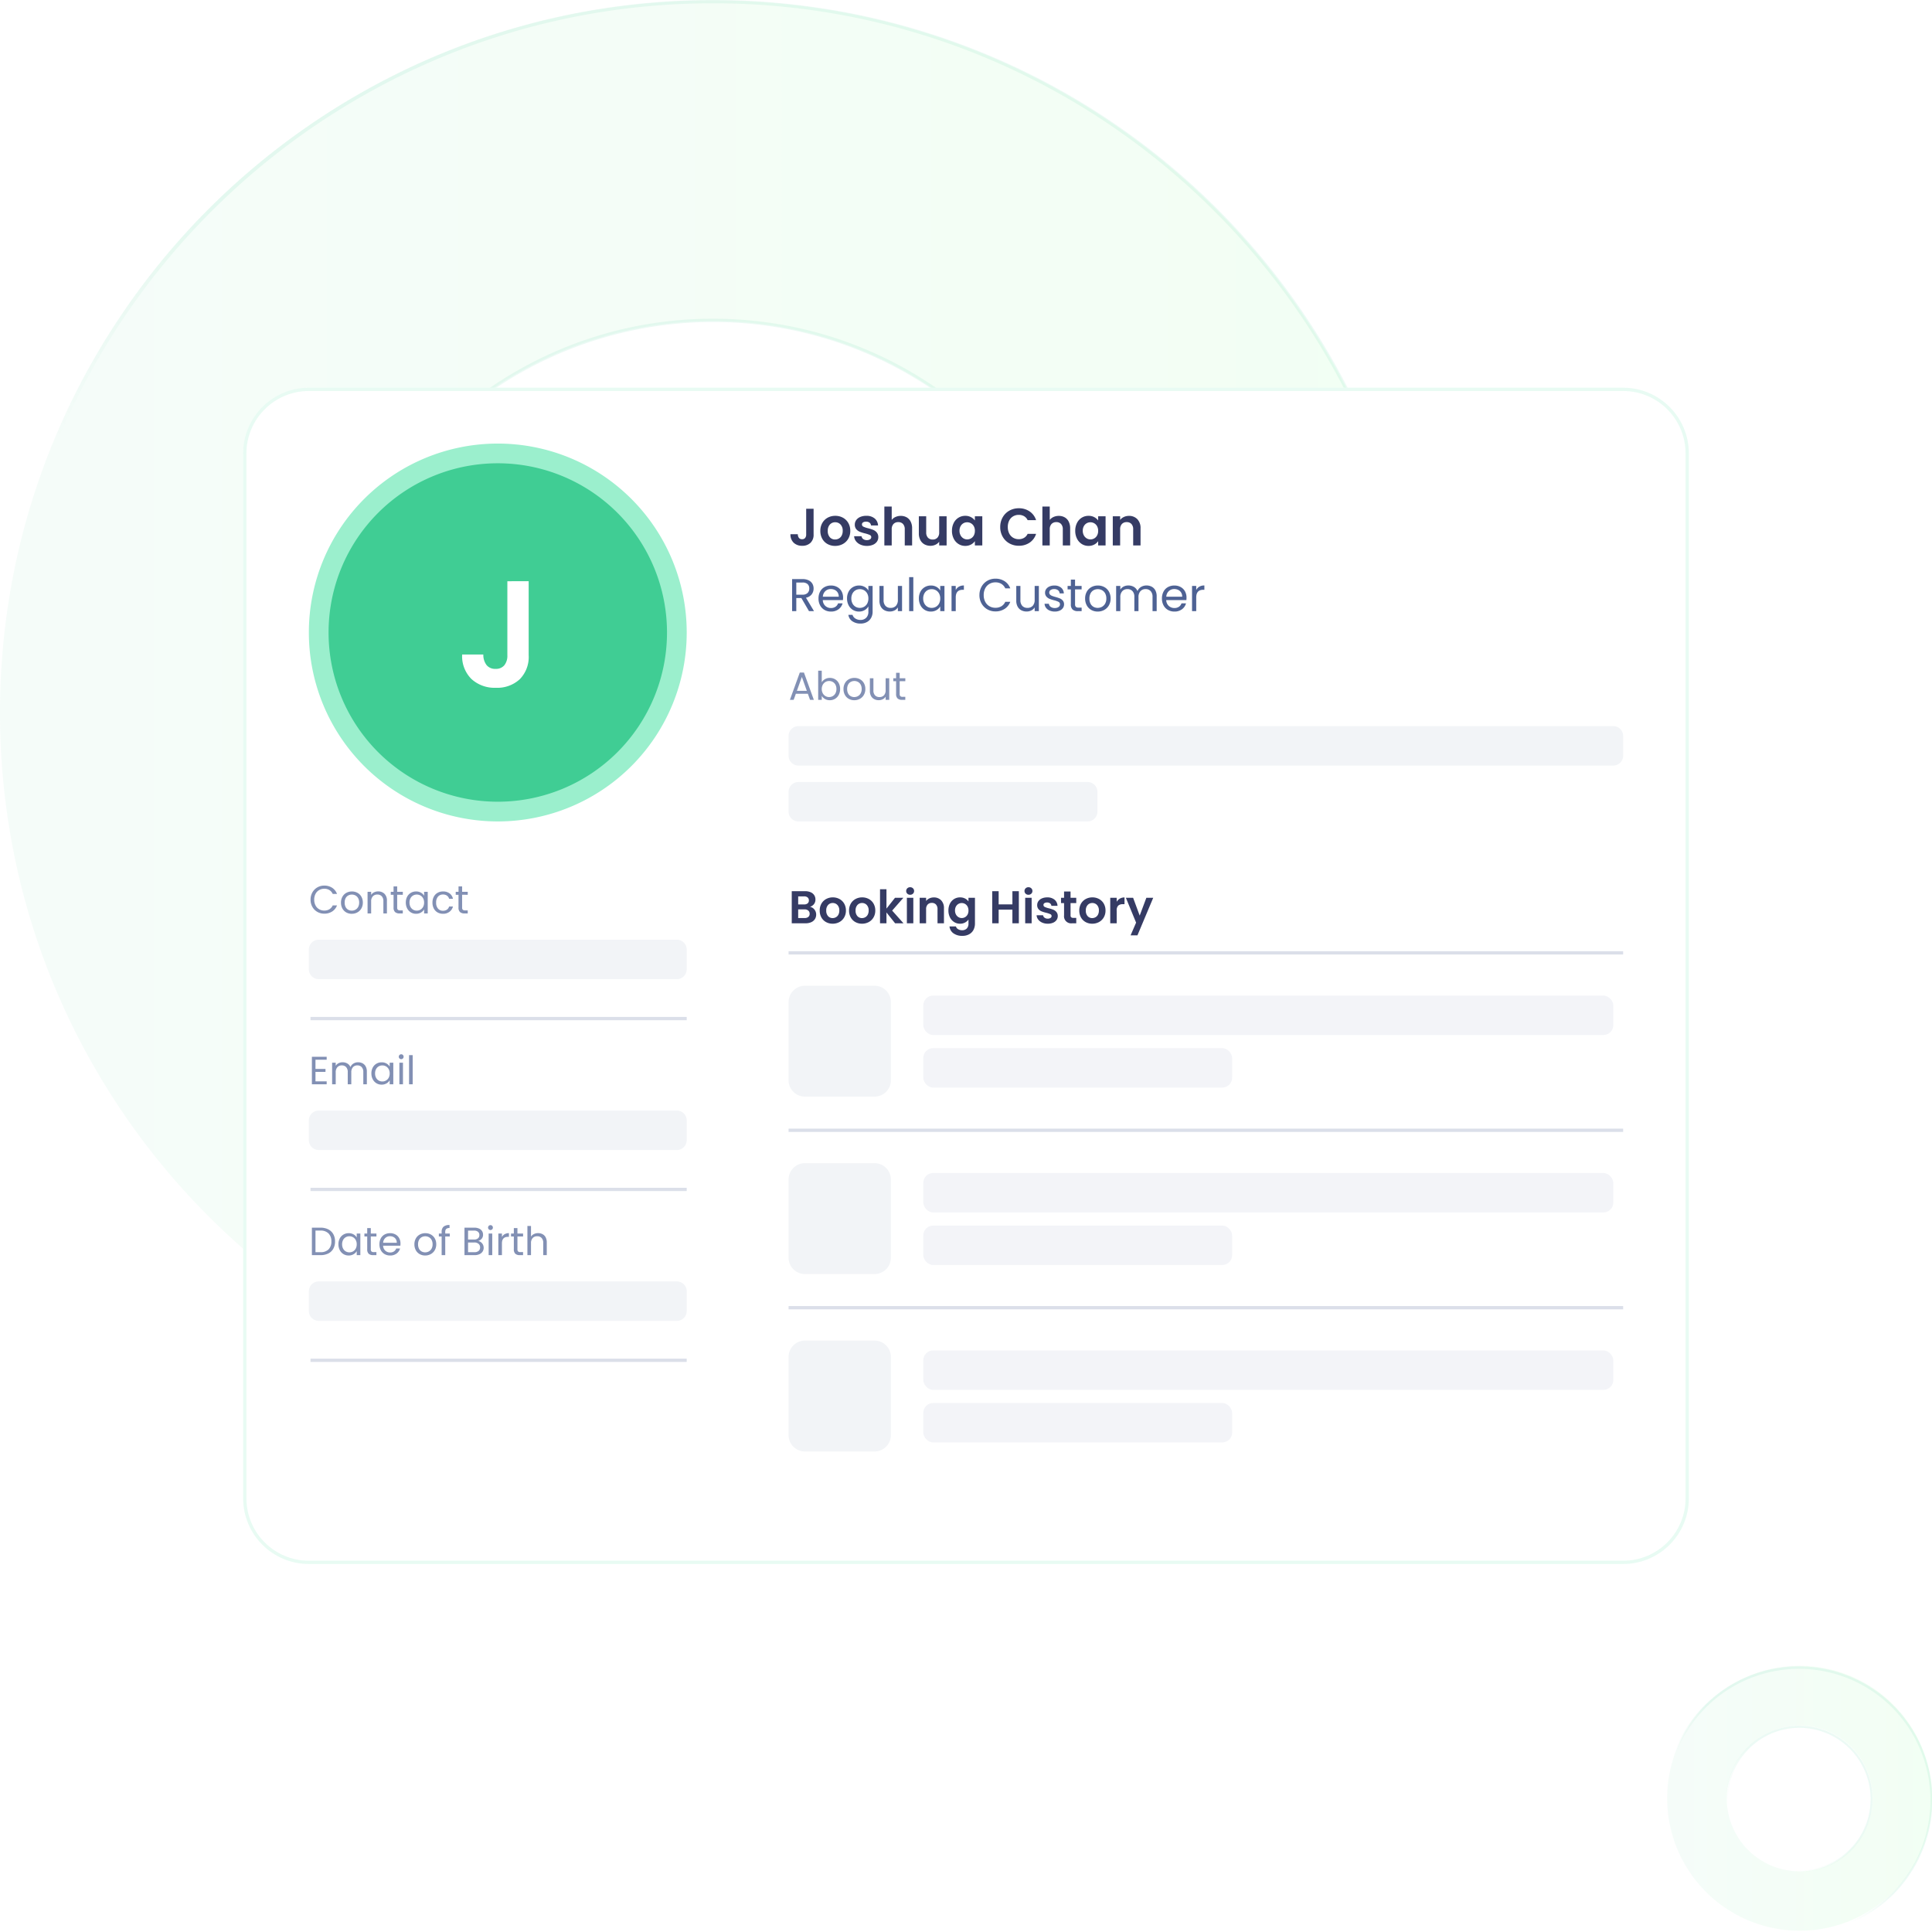 <svg xmlns="http://www.w3.org/2000/svg" xmlns:xlink="http://www.w3.org/1999/xlink" width="588" height="588" viewBox="0 0 588 588"><defs><linearGradient id="a" y1="0.5" x2="1.034" y2="0.5" gradientUnits="objectBoundingBox"><stop offset="0" stop-color="#40cd94"/><stop offset="1" stop-color="#00ff19"/></linearGradient><linearGradient id="b" x1="0.282" y1="0.28" x2="0.146" y2="0.417" gradientUnits="objectBoundingBox"><stop offset="0" stop-color="#40cd94"/><stop offset="1" stop-color="#40cd94" stop-opacity="0"/></linearGradient><filter id="e" x="44" y="88" width="500" height="418" filterUnits="userSpaceOnUse"><feOffset dy="3" input="SourceAlpha"/><feGaussianBlur stdDeviation="10" result="f"/><feFlood flood-color="#8febc6" flood-opacity="0.4"/><feComposite operator="in" in2="f"/><feComposite in="SourceGraphic"/></filter><clipPath id="h"><rect width="588" height="588"/></clipPath></defs><g id="g" clip-path="url(#h)"><path d="M216.77,433.542a218.374,218.374,0,0,1-43.687-4.4,215.586,215.586,0,0,1-77.512-32.617,217.4,217.4,0,0,1-78.537-95.373A215.683,215.683,0,0,1,4.4,260.457a218.886,218.886,0,0,1,0-87.374A215.587,215.587,0,0,1,37.021,95.572a217.4,217.4,0,0,1,95.373-78.537A215.676,215.676,0,0,1,173.084,4.4a218.886,218.886,0,0,1,87.374,0,215.587,215.587,0,0,1,77.512,32.617,217.4,217.4,0,0,1,78.537,95.373,215.675,215.675,0,0,1,12.631,40.69,218.886,218.886,0,0,1,0,87.374,215.586,215.586,0,0,1-32.617,77.512,217.4,217.4,0,0,1-95.373,78.537,215.683,215.683,0,0,1-40.69,12.631A218.377,218.377,0,0,1,216.77,433.542Zm.224-335.972A119.424,119.424,0,1,0,336.419,216.994,119.559,119.559,0,0,0,216.994,97.57Z" transform="translate(0 0.127)" opacity="0.05" fill="url(#a)"/><g transform="translate(0 -0.2)" opacity="0.1"><path d="M173.267,429.592a215.824,215.824,0,0,1-77.594-32.651,217.636,217.636,0,0,1-78.619-95.474A215.886,215.886,0,0,1,4.408,260.734a219.14,219.14,0,0,1,0-87.467A215.833,215.833,0,0,1,37.06,95.674a217.618,217.618,0,0,1,95.474-78.62A215.866,215.866,0,0,1,173.267,4.408a219.136,219.136,0,0,1,87.466,0A215.833,215.833,0,0,1,338.326,37.06a217.632,217.632,0,0,1,78.62,95.474,215.884,215.884,0,0,1,12.644,40.733,219.1,219.1,0,0,1,0,87.467,215.809,215.809,0,0,1-32.651,77.594,217.631,217.631,0,0,1-95.474,78.62,215.82,215.82,0,0,1-40.733,12.644,219.093,219.093,0,0,1-87.466,0ZM1,217C1,336.1,97.9,433,217,433s216-96.9,216-216S336.1,1,217,1,1,97.9,1,217ZM192.817,334.563a119.313,119.313,0,0,1-42.909-18.057,120.339,120.339,0,0,1-43.477-52.8,119.441,119.441,0,0,1-6.992-22.525,121.166,121.166,0,0,1,0-48.369,119.35,119.35,0,0,1,18.056-42.909,120.357,120.357,0,0,1,52.8-43.476,119.387,119.387,0,0,1,22.526-6.993,121.21,121.21,0,0,1,48.369,0,119.373,119.373,0,0,1,42.909,18.057,120.344,120.344,0,0,1,43.476,52.8,119.459,119.459,0,0,1,6.992,22.525,121.165,121.165,0,0,1,0,48.369,119.35,119.35,0,0,1-18.056,42.909,120.358,120.358,0,0,1-52.8,43.477,119.459,119.459,0,0,1-22.525,6.992,121.165,121.165,0,0,1-48.369,0ZM98,217A119,119,0,1,0,217,98,119.136,119.136,0,0,0,98,217Z" transform="translate(0 0.2)" fill="url(#b)"/></g><g transform="translate(13 -2483.268)"><path d="M40.3,80.608A40.314,40.314,0,0,1,24.616,3.167,40.314,40.314,0,0,1,55.992,77.44,40.05,40.05,0,0,1,40.3,80.608Zm.041-62.466a22.2,22.2,0,1,0,22.2,22.2A22.229,22.229,0,0,0,40.345,18.141Z" transform="translate(494.393 2990.268)" opacity="0.05" fill="url(#a)"/><g transform="translate(494.393 2990.207)" opacity="0.1"><path d="M24.735,77.817A40.632,40.632,0,1,1,40.5,81,40.531,40.531,0,0,1,24.735,77.817ZM.485,40.5A40.015,40.015,0,1,0,40.5.485,40.06,40.06,0,0,0,.485,40.5Zm31.5,20.085a22.264,22.264,0,1,1,8.637,1.744A22.122,22.122,0,0,1,31.984,60.585ZM18.917,40.137a21.7,21.7,0,1,0,21.7-21.705A21.73,21.73,0,0,0,18.917,40.137Z" transform="translate(-0.392 0.487)" fill="url(#b)"/></g></g><g transform="matrix(1, 0, 0, 1, 0, 0)" filter="url(#e)"><g transform="translate(74 115)" fill="#fff"><path d="M20,0H420a20,20,0,0,1,20,20V338a20,20,0,0,1-20,20H20A20,20,0,0,1,0,338V20A20,20,0,0,1,20,0Z" stroke="none"/><path d="M 20 1 C 17.435 1 14.946 1.502 12.605 2.493 C 10.342 3.45 8.31 4.82 6.565 6.565 C 4.82 8.31 3.45 10.342 2.493 12.605 C 1.502 14.946 1 17.435 1 20 L 1 338 C 1 340.565 1.502 343.054 2.493 345.395 C 3.45 347.658 4.82 349.69 6.565 351.435 C 8.31 353.18 10.342 354.55 12.605 355.507 C 14.946 356.498 17.435 357 20 357 L 420 357 C 422.565 357 425.054 356.498 427.395 355.507 C 429.658 354.55 431.69 353.18 433.435 351.435 C 435.18 349.69 436.55 347.658 437.507 345.395 C 438.498 343.054 439 340.565 439 338 L 439 20 C 439 17.435 438.498 14.946 437.507 12.605 C 436.55 10.342 435.18 8.31 433.435 6.565 C 431.69 4.82 429.658 3.45 427.395 2.493 C 425.054 1.502 422.565 1 420 1 L 20 1 M 20 0 L 420 0 C 431.046 0 440 8.954 440 20 L 440 338 C 440 349.046 431.046 358 420 358 L 20 358 C 8.954 358 0 349.046 0 338 L 0 20 C 0 8.954 8.954 0 20 0 Z" stroke="none" fill="rgba(143,235,198,0.2)"/></g></g><path d="M57.5,0A57.5,57.5,0,1,1,0,57.5,57.5,57.5,0,0,1,57.5,0Z" transform="translate(94 135)" fill="#9befcd"/><path d="M51.5,0A51.5,51.5,0,1,1,0,51.5,51.5,51.5,0,0,1,51.5,0Z" transform="translate(100 141)" fill="#40cd94"/><path d="M7.616-11.168v7.84A3.345,3.345,0,0,1,6.672-.792a3.5,3.5,0,0,1-2.528.9A3.612,3.612,0,0,1,1.56-.816,3.39,3.39,0,0,1,.576-3.408h2.24a1.785,1.785,0,0,0,.344,1.12,1.16,1.16,0,0,0,.952.4,1.139,1.139,0,0,0,.928-.384,1.6,1.6,0,0,0,.32-1.056v-7.84ZM14.16.144a4.669,4.669,0,0,1-2.3-.568,4.09,4.09,0,0,1-1.608-1.608,4.818,4.818,0,0,1-.584-2.4,4.716,4.716,0,0,1,.6-2.4A4.169,4.169,0,0,1,11.9-8.44a4.76,4.76,0,0,1,2.32-.568,4.76,4.76,0,0,1,2.32.568,4.17,4.17,0,0,1,1.64,1.608,4.716,4.716,0,0,1,.6,2.4,4.62,4.62,0,0,1-.616,2.4A4.266,4.266,0,0,1,16.5-.424,4.839,4.839,0,0,1,14.16.144Zm0-1.952A2.33,2.33,0,0,0,15.3-2.1a2.151,2.151,0,0,0,.856-.888,2.993,2.993,0,0,0,.32-1.44,2.668,2.668,0,0,0-.664-1.944,2.183,2.183,0,0,0-1.624-.68,2.131,2.131,0,0,0-1.608.68,2.709,2.709,0,0,0-.648,1.944,2.752,2.752,0,0,0,.632,1.944A2.081,2.081,0,0,0,14.16-1.808ZM23.824.144a4.674,4.674,0,0,1-1.952-.392A3.449,3.449,0,0,1,20.5-1.312,2.7,2.7,0,0,1,19.952-2.8h2.256a1.229,1.229,0,0,0,.5.848,1.753,1.753,0,0,0,1.1.336,1.7,1.7,0,0,0,1-.256.775.775,0,0,0,.36-.656.692.692,0,0,0-.44-.648,8.28,8.28,0,0,0-1.4-.472,11.864,11.864,0,0,1-1.624-.5,2.819,2.819,0,0,1-1.088-.784,2.1,2.1,0,0,1-.456-1.424A2.3,2.3,0,0,1,20.584-7.7a2.847,2.847,0,0,1,1.216-.96,4.559,4.559,0,0,1,1.864-.352,3.806,3.806,0,0,1,2.528.792,2.934,2.934,0,0,1,1.04,2.136H25.088a1.161,1.161,0,0,0-.44-.84A1.635,1.635,0,0,0,23.6-7.232a1.651,1.651,0,0,0-.936.224.714.714,0,0,0-.328.624.733.733,0,0,0,.448.68,6.957,6.957,0,0,0,1.392.472,11.816,11.816,0,0,1,1.584.5,2.8,2.8,0,0,1,1.08.792,2.175,2.175,0,0,1,.472,1.416,2.348,2.348,0,0,1-.424,1.376A2.793,2.793,0,0,1,25.672-.2,4.607,4.607,0,0,1,23.824.144Zm10.32-9.136a3.6,3.6,0,0,1,1.792.44,3.032,3.032,0,0,1,1.224,1.3A4.449,4.449,0,0,1,37.6-5.2V0H35.36V-4.9a2.3,2.3,0,0,0-.528-1.624,1.87,1.87,0,0,0-1.44-.568,1.916,1.916,0,0,0-1.464.568A2.277,2.277,0,0,0,31.392-4.9V0h-2.24V-11.84h2.24v4.08a2.92,2.92,0,0,1,1.152-.9A3.815,3.815,0,0,1,34.144-8.992ZM48.1-8.864V0H45.84V-1.12a2.957,2.957,0,0,1-1.128.9A3.5,3.5,0,0,1,43.2.112a3.756,3.756,0,0,1-1.84-.44,3.1,3.1,0,0,1-1.256-1.3,4.283,4.283,0,0,1-.456-2.04v-5.2h2.24v4.88a2.3,2.3,0,0,0,.528,1.624,1.87,1.87,0,0,0,1.44.568,1.89,1.89,0,0,0,1.456-.568,2.3,2.3,0,0,0,.528-1.624v-4.88Zm1.632,4.4a5.13,5.13,0,0,1,.536-2.384,3.929,3.929,0,0,1,1.456-1.6,3.876,3.876,0,0,1,2.056-.56,3.612,3.612,0,0,1,1.736.4A3.523,3.523,0,0,1,56.7-7.6V-8.864H58.96V0H56.7V-1.3A3.332,3.332,0,0,1,55.512-.264,3.647,3.647,0,0,1,53.76.144a3.767,3.767,0,0,1-2.04-.576,4.031,4.031,0,0,1-1.456-1.624A5.215,5.215,0,0,1,49.728-4.464Zm6.976.032a2.873,2.873,0,0,0-.32-1.4,2.256,2.256,0,0,0-.864-.9,2.309,2.309,0,0,0-1.168-.312,2.269,2.269,0,0,0-1.152.3,2.289,2.289,0,0,0-.856.888,2.782,2.782,0,0,0-.328,1.384,2.873,2.873,0,0,0,.328,1.4,2.362,2.362,0,0,0,.864.92,2.195,2.195,0,0,0,1.144.32,2.309,2.309,0,0,0,1.168-.312,2.256,2.256,0,0,0,.864-.9A2.873,2.873,0,0,0,56.7-4.432ZM64.416-5.6a5.85,5.85,0,0,1,.744-2.952,5.313,5.313,0,0,1,2.032-2.032,5.766,5.766,0,0,1,2.888-.728,5.681,5.681,0,0,1,3.28.96A5.02,5.02,0,0,1,75.328-7.7H72.752a2.67,2.67,0,0,0-1.08-1.2,3.169,3.169,0,0,0-1.608-.4,3.308,3.308,0,0,0-1.736.456,3.112,3.112,0,0,0-1.184,1.288A4.246,4.246,0,0,0,66.72-5.6a4.259,4.259,0,0,0,.424,1.944,3.1,3.1,0,0,0,1.184,1.3,3.308,3.308,0,0,0,1.736.456,3.12,3.12,0,0,0,1.608-.408,2.718,2.718,0,0,0,1.08-1.208h2.576a4.992,4.992,0,0,1-1.96,2.664A5.705,5.705,0,0,1,70.08.1a5.766,5.766,0,0,1-2.888-.728A5.329,5.329,0,0,1,65.16-2.656,5.806,5.806,0,0,1,64.416-5.6ZM82.24-8.992a3.6,3.6,0,0,1,1.792.44,3.032,3.032,0,0,1,1.224,1.3A4.449,4.449,0,0,1,85.7-5.2V0h-2.24V-4.9a2.3,2.3,0,0,0-.528-1.624,1.87,1.87,0,0,0-1.44-.568,1.916,1.916,0,0,0-1.464.568A2.277,2.277,0,0,0,79.488-4.9V0h-2.24V-11.84h2.24v4.08a2.92,2.92,0,0,1,1.152-.9A3.815,3.815,0,0,1,82.24-8.992Zm5.008,4.528a5.13,5.13,0,0,1,.536-2.384,3.929,3.929,0,0,1,1.456-1.6,3.876,3.876,0,0,1,2.056-.56,3.612,3.612,0,0,1,1.736.4A3.523,3.523,0,0,1,94.224-7.6V-8.864H96.48V0H94.224V-1.3A3.332,3.332,0,0,1,93.032-.264,3.647,3.647,0,0,1,91.28.144a3.767,3.767,0,0,1-2.04-.576,4.031,4.031,0,0,1-1.456-1.624A5.215,5.215,0,0,1,87.248-4.464Zm6.976.032a2.873,2.873,0,0,0-.32-1.4,2.256,2.256,0,0,0-.864-.9,2.309,2.309,0,0,0-1.168-.312,2.269,2.269,0,0,0-1.152.3,2.289,2.289,0,0,0-.856.888,2.782,2.782,0,0,0-.328,1.384,2.873,2.873,0,0,0,.328,1.4,2.362,2.362,0,0,0,.864.92,2.195,2.195,0,0,0,1.144.32,2.309,2.309,0,0,0,1.168-.312,2.256,2.256,0,0,0,.864-.9A2.873,2.873,0,0,0,94.224-4.432Zm9.36-4.56a3.417,3.417,0,0,1,2.56,1A3.828,3.828,0,0,1,107.12-5.2V0h-2.24V-4.9a2.3,2.3,0,0,0-.528-1.624,1.87,1.87,0,0,0-1.44-.568,1.916,1.916,0,0,0-1.464.568,2.277,2.277,0,0,0-.536,1.624V0h-2.24V-8.864h2.24v1.1a3.1,3.1,0,0,1,1.144-.9A3.539,3.539,0,0,1,103.584-8.992Z" transform="translate(240 166)" fill="#353b64"/><path d="M21.9-32.108v22.54a9.617,9.617,0,0,1-2.714,7.291,10.069,10.069,0,0,1-7.268,2.6A10.386,10.386,0,0,1,4.485-2.346,9.748,9.748,0,0,1,1.656-9.8H8.1a5.133,5.133,0,0,0,.989,3.22,3.335,3.335,0,0,0,2.737,1.15,3.276,3.276,0,0,0,2.668-1.1,4.6,4.6,0,0,0,.92-3.036v-22.54Z" transform="translate(139 209)" fill="#fff"/><path d="M6.216,0,3.892-3.99H2.352V0H1.078V-9.758h3.15A4.182,4.182,0,0,1,6.1-9.38,2.632,2.632,0,0,1,7.238-8.358a2.849,2.849,0,0,1,.378,1.47A2.872,2.872,0,0,1,7.035-5.11,2.839,2.839,0,0,1,5.292-4.088L7.742,0ZM2.352-5.012H4.228a2.128,2.128,0,0,0,1.554-.511A1.831,1.831,0,0,0,6.3-6.888a1.746,1.746,0,0,0-.511-1.344,2.224,2.224,0,0,0-1.561-.476H2.352ZM16.59-4.13a7.5,7.5,0,0,1-.042.77H10.416a2.48,2.48,0,0,0,.777,1.771,2.471,2.471,0,0,0,1.715.637,2.356,2.356,0,0,0,1.379-.385,2.038,2.038,0,0,0,.777-1.029h1.372A3.3,3.3,0,0,1,15.2-.567a3.718,3.718,0,0,1-2.3.693,3.878,3.878,0,0,1-1.953-.49A3.468,3.468,0,0,1,9.6-1.757a4.32,4.32,0,0,1-.49-2.093A4.382,4.382,0,0,1,9.59-5.936a3.341,3.341,0,0,1,1.337-1.379A3.98,3.98,0,0,1,12.908-7.8a3.85,3.85,0,0,1,1.932.476,3.3,3.3,0,0,1,1.3,1.309A3.863,3.863,0,0,1,16.59-4.13ZM15.274-4.4a2.35,2.35,0,0,0-.322-1.253,2.094,2.094,0,0,0-.875-.8,2.729,2.729,0,0,0-1.225-.273,2.361,2.361,0,0,0-1.645.616A2.51,2.51,0,0,0,10.43-4.4Zm6.16-3.4a3.414,3.414,0,0,1,1.743.434A2.88,2.88,0,0,1,24.29-6.272v-1.4h1.288V.168a3.831,3.831,0,0,1-.448,1.869,3.193,3.193,0,0,1-1.281,1.281,3.933,3.933,0,0,1-1.939.462,4.252,4.252,0,0,1-2.52-.714A2.79,2.79,0,0,1,18.2,1.12h1.26a2,2,0,0,0,.868,1.127,2.843,2.843,0,0,0,1.582.427,2.334,2.334,0,0,0,1.715-.658A2.483,2.483,0,0,0,24.29.168v-1.61a3.066,3.066,0,0,1-1.12,1.12,3.293,3.293,0,0,1-1.736.448,3.514,3.514,0,0,1-1.855-.5A3.519,3.519,0,0,1,18.27-1.792a4.4,4.4,0,0,1-.476-2.072,4.309,4.309,0,0,1,.476-2.065,3.454,3.454,0,0,1,1.309-1.379A3.59,3.59,0,0,1,21.434-7.8ZM24.29-3.85a3.119,3.119,0,0,0-.35-1.512A2.472,2.472,0,0,0,23-6.349a2.574,2.574,0,0,0-1.309-.343,2.578,2.578,0,0,0-1.3.336,2.438,2.438,0,0,0-.938.98,3.119,3.119,0,0,0-.35,1.512,3.191,3.191,0,0,0,.35,1.533,2.476,2.476,0,0,0,.938.994,2.537,2.537,0,0,0,1.3.343A2.574,2.574,0,0,0,23-1.337a2.461,2.461,0,0,0,.945-.994A3.16,3.16,0,0,0,24.29-3.85ZM34.538-7.672V0H33.264V-1.134a2.48,2.48,0,0,1-1.015.917,3.136,3.136,0,0,1-1.435.329A3.44,3.44,0,0,1,29.2-.259a2.7,2.7,0,0,1-1.127-1.113,3.664,3.664,0,0,1-.413-1.806V-7.672h1.26v4.326A2.445,2.445,0,0,0,29.5-1.6a2.051,2.051,0,0,0,1.568.609,2.1,2.1,0,0,0,1.61-.63,2.593,2.593,0,0,0,.588-1.834V-7.672Zm3.43-2.688V0H36.694V-10.36Zm1.694,6.5a4.309,4.309,0,0,1,.476-2.065,3.454,3.454,0,0,1,1.309-1.379A3.59,3.59,0,0,1,43.3-7.8a3.4,3.4,0,0,1,1.75.434,2.892,2.892,0,0,1,1.106,1.092v-1.4h1.288V0H46.158V-1.428A3,3,0,0,1,45.031-.315a3.371,3.371,0,0,1-1.743.441,3.478,3.478,0,0,1-1.848-.5,3.535,3.535,0,0,1-1.3-1.414A4.4,4.4,0,0,1,39.662-3.864Zm6.5.014a3.119,3.119,0,0,0-.35-1.512,2.472,2.472,0,0,0-.945-.987,2.574,2.574,0,0,0-1.309-.343,2.578,2.578,0,0,0-1.3.336,2.438,2.438,0,0,0-.938.98,3.119,3.119,0,0,0-.35,1.512,3.191,3.191,0,0,0,.35,1.533,2.476,2.476,0,0,0,.938.994,2.537,2.537,0,0,0,1.3.343,2.574,2.574,0,0,0,1.309-.343,2.461,2.461,0,0,0,.945-.994A3.16,3.16,0,0,0,46.158-3.85Zm4.718-2.576a2.444,2.444,0,0,1,.959-1.022,2.964,2.964,0,0,1,1.519-.364V-6.5h-.336q-2.142,0-2.142,2.324V0H49.6V-7.672h1.274Zm7.21,1.54a5.135,5.135,0,0,1,.644-2.569A4.678,4.678,0,0,1,60.487-9.24a4.844,4.844,0,0,1,2.471-.644,5.014,5.014,0,0,1,2.786.77A4.413,4.413,0,0,1,67.48-6.93H65.954a3.064,3.064,0,0,0-1.169-1.358,3.382,3.382,0,0,0-1.827-.476,3.558,3.558,0,0,0-1.834.476A3.329,3.329,0,0,0,59.85-6.937a4.332,4.332,0,0,0-.462,2.051,4.3,4.3,0,0,0,.462,2.037A3.329,3.329,0,0,0,61.124-1.5a3.558,3.558,0,0,0,1.834.476,3.421,3.421,0,0,0,1.827-.469,3.02,3.02,0,0,0,1.169-1.351H67.48A4.38,4.38,0,0,1,65.744-.679a5.048,5.048,0,0,1-2.786.763,4.886,4.886,0,0,1-2.471-.637A4.641,4.641,0,0,1,58.73-2.324,5.1,5.1,0,0,1,58.086-4.886ZM76.174-7.672V0H74.9V-1.134a2.48,2.48,0,0,1-1.015.917A3.136,3.136,0,0,1,72.45.112a3.44,3.44,0,0,1-1.61-.371,2.7,2.7,0,0,1-1.127-1.113A3.664,3.664,0,0,1,69.3-3.178V-7.672h1.26v4.326A2.445,2.445,0,0,0,71.134-1.6,2.051,2.051,0,0,0,72.7-.994a2.1,2.1,0,0,0,1.61-.63A2.593,2.593,0,0,0,74.9-3.458V-7.672Zm4.872,7.8a3.968,3.968,0,0,1-1.582-.3,2.669,2.669,0,0,1-1.106-.84,2.235,2.235,0,0,1-.448-1.239h1.316a1.291,1.291,0,0,0,.539.938,2.051,2.051,0,0,0,1.267.364,1.844,1.844,0,0,0,1.148-.322.984.984,0,0,0,.42-.812.8.8,0,0,0-.448-.749,6.281,6.281,0,0,0-1.386-.483,10.187,10.187,0,0,1-1.393-.455,2.472,2.472,0,0,1-.924-.686,1.79,1.79,0,0,1-.385-1.2,1.814,1.814,0,0,1,.35-1.078,2.373,2.373,0,0,1,.994-.777,3.577,3.577,0,0,1,1.47-.287,3.139,3.139,0,0,1,2.058.644,2.32,2.32,0,0,1,.84,1.764H82.5a1.316,1.316,0,0,0-.483-.966,1.8,1.8,0,0,0-1.183-.364,1.825,1.825,0,0,0-1.092.294.909.909,0,0,0-.406.77.844.844,0,0,0,.245.623,1.79,1.79,0,0,0,.616.392,10.614,10.614,0,0,0,1.029.329,11.083,11.083,0,0,1,1.344.441,2.35,2.35,0,0,1,.889.651,1.741,1.741,0,0,1,.385,1.134A1.942,1.942,0,0,1,83.5-.952a2.334,2.334,0,0,1-.987.791A3.528,3.528,0,0,1,81.046.126Zm6.146-6.748V-2.1a1.076,1.076,0,0,0,.238.791,1.173,1.173,0,0,0,.826.231h.938V0H88.046a2.285,2.285,0,0,1-1.6-.49,2.1,2.1,0,0,1-.532-1.61V-6.622h-.994v-1.05h.994V-9.6h1.274v1.932h2v1.05ZM94.08.126a3.928,3.928,0,0,1-1.953-.49,3.488,3.488,0,0,1-1.372-1.393,4.271,4.271,0,0,1-.5-2.093,4.148,4.148,0,0,1,.511-2.079,3.521,3.521,0,0,1,1.393-1.386A4.041,4.041,0,0,1,94.136-7.8a4.041,4.041,0,0,1,1.974.483A3.534,3.534,0,0,1,97.5-5.936a4.138,4.138,0,0,1,.511,2.086,4.088,4.088,0,0,1-.525,2.093A3.639,3.639,0,0,1,96.068-.364,4.075,4.075,0,0,1,94.08.126Zm0-1.12a2.69,2.69,0,0,0,1.288-.322,2.45,2.45,0,0,0,.973-.966,3.094,3.094,0,0,0,.371-1.568,3.142,3.142,0,0,0-.364-1.568,2.384,2.384,0,0,0-.952-.959,2.656,2.656,0,0,0-1.274-.315,2.644,2.644,0,0,0-1.281.315,2.309,2.309,0,0,0-.931.959,3.244,3.244,0,0,0-.35,1.568A3.332,3.332,0,0,0,91.9-2.268a2.28,2.28,0,0,0,.917.959A2.576,2.576,0,0,0,94.08-.994Zm14.84-6.818a3.356,3.356,0,0,1,1.6.371,2.677,2.677,0,0,1,1.106,1.113,3.716,3.716,0,0,1,.406,1.806V0h-1.26V-4.34A2.486,2.486,0,0,0,110.2-6.1a1.993,1.993,0,0,0-1.533-.609,2.048,2.048,0,0,0-1.582.637,2.62,2.62,0,0,0-.588,1.841V0h-1.26V-4.34a2.486,2.486,0,0,0-.567-1.757,1.993,1.993,0,0,0-1.533-.609,2.048,2.048,0,0,0-1.582.637,2.62,2.62,0,0,0-.588,1.841V0H99.694V-7.672h1.274v1.106a2.518,2.518,0,0,1,1.015-.924,3.074,3.074,0,0,1,1.407-.322,3.32,3.32,0,0,1,1.708.434A2.648,2.648,0,0,1,106.2-6.1a2.516,2.516,0,0,1,1.064-1.26A3.134,3.134,0,0,1,108.92-7.812ZM121.114-4.13a7.5,7.5,0,0,1-.042.77H114.94a2.48,2.48,0,0,0,.777,1.771,2.471,2.471,0,0,0,1.715.637,2.356,2.356,0,0,0,1.379-.385,2.038,2.038,0,0,0,.777-1.029h1.372a3.3,3.3,0,0,1-1.232,1.8,3.718,3.718,0,0,1-2.3.693,3.878,3.878,0,0,1-1.953-.49,3.468,3.468,0,0,1-1.351-1.393,4.32,4.32,0,0,1-.49-2.093,4.382,4.382,0,0,1,.476-2.086,3.341,3.341,0,0,1,1.337-1.379,3.98,3.98,0,0,1,1.981-.483,3.85,3.85,0,0,1,1.932.476,3.3,3.3,0,0,1,1.295,1.309A3.863,3.863,0,0,1,121.114-4.13ZM119.8-4.4a2.35,2.35,0,0,0-.322-1.253,2.094,2.094,0,0,0-.875-.8,2.729,2.729,0,0,0-1.225-.273,2.361,2.361,0,0,0-1.645.616,2.51,2.51,0,0,0-.777,1.708Zm4.27-2.03a2.444,2.444,0,0,1,.959-1.022,2.964,2.964,0,0,1,1.519-.364V-6.5h-.336q-2.142,0-2.142,2.324V0h-1.274V-7.672h1.274Z" transform="translate(240 186)" fill="#4e6294"/><path d="M5.868-1.86H2.22L1.548,0H.4L3.42-8.316H4.68L7.692,0H6.54Zm-.312-.888L4.044-6.972,2.532-2.748Zm4.548-2.6a2.582,2.582,0,0,1,.984-.96,2.911,2.911,0,0,1,1.476-.372,3.068,3.068,0,0,1,1.6.42,2.973,2.973,0,0,1,1.116,1.182,3.694,3.694,0,0,1,.408,1.77,3.775,3.775,0,0,1-.408,1.776A3.016,3.016,0,0,1,14.154-.324a3.012,3.012,0,0,1-1.59.432A2.926,2.926,0,0,1,11.07-.264a2.53,2.53,0,0,1-.966-.948V0H9.012V-8.88H10.1Zm4.464,2.04a2.674,2.674,0,0,0-.3-1.3,2.077,2.077,0,0,0-.81-.84,2.242,2.242,0,0,0-1.122-.288,2.184,2.184,0,0,0-1.11.294,2.15,2.15,0,0,0-.816.852A2.64,2.64,0,0,0,10.1-3.3,2.665,2.665,0,0,0,10.41-2a2.15,2.15,0,0,0,.816.852,2.184,2.184,0,0,0,1.11.294,2.207,2.207,0,0,0,1.122-.294A2.109,2.109,0,0,0,14.268-2,2.735,2.735,0,0,0,14.568-3.312ZM19.992.108a3.367,3.367,0,0,1-1.674-.42,2.99,2.99,0,0,1-1.176-1.194A3.661,3.661,0,0,1,16.716-3.3a3.555,3.555,0,0,1,.438-1.782A3.018,3.018,0,0,1,18.348-6.27a3.464,3.464,0,0,1,1.692-.414,3.464,3.464,0,0,1,1.692.414,3.029,3.029,0,0,1,1.194,1.182A3.547,3.547,0,0,1,23.364-3.3a3.5,3.5,0,0,1-.45,1.794A3.119,3.119,0,0,1,21.7-.312,3.492,3.492,0,0,1,19.992.108Zm0-.96a2.306,2.306,0,0,0,1.1-.276,2.1,2.1,0,0,0,.834-.828A2.652,2.652,0,0,0,22.248-3.3a2.693,2.693,0,0,0-.312-1.344,2.043,2.043,0,0,0-.816-.822,2.277,2.277,0,0,0-1.092-.27,2.266,2.266,0,0,0-1.1.27,1.98,1.98,0,0,0-.8.822,2.781,2.781,0,0,0-.3,1.344,2.856,2.856,0,0,0,.294,1.356,1.954,1.954,0,0,0,.786.822A2.208,2.208,0,0,0,19.992-.852ZM30.636-6.576V0H29.544V-.972a2.126,2.126,0,0,1-.87.786A2.688,2.688,0,0,1,27.444.1a2.948,2.948,0,0,1-1.38-.318,2.312,2.312,0,0,1-.966-.954,3.141,3.141,0,0,1-.354-1.548V-6.576h1.08v3.708a2.1,2.1,0,0,0,.492,1.494,1.758,1.758,0,0,0,1.344.522,1.8,1.8,0,0,0,1.38-.54,2.223,2.223,0,0,0,.5-1.572V-6.576Zm3.18.9V-1.8a.922.922,0,0,0,.2.678,1.006,1.006,0,0,0,.708.2h.8V0h-.984A1.958,1.958,0,0,1,33.18-.42a1.8,1.8,0,0,1-.456-1.38V-5.676h-.852v-.9h.852V-8.232h1.092v1.656h1.716v.9Z" transform="translate(240 213)" fill="#4e6294" opacity="0.7"/><path d="M.516-4.188a4.4,4.4,0,0,1,.552-2.2A4.01,4.01,0,0,1,2.574-7.92a4.152,4.152,0,0,1,2.118-.552,4.3,4.3,0,0,1,2.388.66A3.782,3.782,0,0,1,8.568-5.94H7.26a2.626,2.626,0,0,0-1-1.164,2.9,2.9,0,0,0-1.566-.408A3.05,3.05,0,0,0,3.12-7.1,2.853,2.853,0,0,0,2.028-5.946a3.713,3.713,0,0,0-.4,1.758,3.686,3.686,0,0,0,.4,1.746A2.853,2.853,0,0,0,3.12-1.284a3.05,3.05,0,0,0,1.572.408,2.933,2.933,0,0,0,1.566-.4,2.589,2.589,0,0,0,1-1.158H8.568A3.755,3.755,0,0,1,7.08-.582,4.327,4.327,0,0,1,4.692.072,4.188,4.188,0,0,1,2.574-.474,3.978,3.978,0,0,1,1.068-1.992,4.368,4.368,0,0,1,.516-4.188Zm12.54,4.3a3.367,3.367,0,0,1-1.674-.42,2.99,2.99,0,0,1-1.176-1.194A3.661,3.661,0,0,1,9.78-3.3a3.555,3.555,0,0,1,.438-1.782A3.018,3.018,0,0,1,11.412-6.27,3.464,3.464,0,0,1,13.1-6.684,3.464,3.464,0,0,1,14.8-6.27,3.029,3.029,0,0,1,15.99-5.088,3.547,3.547,0,0,1,16.428-3.3a3.5,3.5,0,0,1-.45,1.794A3.119,3.119,0,0,1,14.76-.312,3.492,3.492,0,0,1,13.056.108Zm0-.96a2.306,2.306,0,0,0,1.1-.276,2.1,2.1,0,0,0,.834-.828A2.652,2.652,0,0,0,15.312-3.3,2.693,2.693,0,0,0,15-4.644a2.043,2.043,0,0,0-.816-.822,2.277,2.277,0,0,0-1.092-.27,2.266,2.266,0,0,0-1.1.27,1.98,1.98,0,0,0-.8.822A2.781,2.781,0,0,0,10.9-3.3a2.856,2.856,0,0,0,.294,1.356,1.954,1.954,0,0,0,.786.822A2.208,2.208,0,0,0,13.056-.852ZM21.072-6.7a2.665,2.665,0,0,1,1.944.726,2.794,2.794,0,0,1,.744,2.094V0H22.68V-3.72a2.114,2.114,0,0,0-.492-1.506,1.758,1.758,0,0,0-1.344-.522,1.8,1.8,0,0,0-1.374.54,2.206,2.206,0,0,0-.51,1.572V0H17.868V-6.576H18.96v.936a2.168,2.168,0,0,1,.882-.78A2.736,2.736,0,0,1,21.072-6.7Zm5.808,1.02V-1.8a.922.922,0,0,0,.2.678,1.006,1.006,0,0,0,.708.2h.8V0h-.984a1.958,1.958,0,0,1-1.368-.42,1.8,1.8,0,0,1-.456-1.38V-5.676h-.852v-.9h.852V-8.232H26.88v1.656H28.6v.9Zm2.628,2.364a3.694,3.694,0,0,1,.408-1.77,2.96,2.96,0,0,1,1.122-1.182,3.077,3.077,0,0,1,1.59-.42,2.918,2.918,0,0,1,1.5.372,2.479,2.479,0,0,1,.948.936v-1.2h1.1V0h-1.1V-1.224a2.573,2.573,0,0,1-.966.954,2.89,2.89,0,0,1-1.494.378,2.981,2.981,0,0,1-1.584-.432,3.03,3.03,0,0,1-1.116-1.212A3.775,3.775,0,0,1,29.508-3.312Zm5.568.012a2.674,2.674,0,0,0-.3-1.3,2.118,2.118,0,0,0-.81-.846,2.207,2.207,0,0,0-1.122-.294,2.209,2.209,0,0,0-1.116.288,2.089,2.089,0,0,0-.8.84,2.674,2.674,0,0,0-.3,1.3A2.735,2.735,0,0,0,30.924-2a2.122,2.122,0,0,0,.8.852,2.174,2.174,0,0,0,1.116.294,2.207,2.207,0,0,0,1.122-.294A2.109,2.109,0,0,0,34.776-2,2.709,2.709,0,0,0,35.076-3.3Zm2.544,0a3.72,3.72,0,0,1,.408-1.782,2.935,2.935,0,0,1,1.134-1.182,3.258,3.258,0,0,1,1.662-.42,3.245,3.245,0,0,1,2,.588A2.775,2.775,0,0,1,43.86-4.464H42.684a1.689,1.689,0,0,0-.654-.948,2.018,2.018,0,0,0-1.206-.348,1.934,1.934,0,0,0-1.512.642A2.63,2.63,0,0,0,38.736-3.3a2.673,2.673,0,0,0,.576,1.836,1.926,1.926,0,0,0,1.512.648,2.042,2.042,0,0,0,1.2-.336,1.7,1.7,0,0,0,.66-.96H43.86A2.892,2.892,0,0,1,42.8-.5a3.163,3.163,0,0,1-1.98.606,3.258,3.258,0,0,1-1.662-.42A2.926,2.926,0,0,1,38.028-1.5,3.783,3.783,0,0,1,37.62-3.3Zm9.024-2.376V-1.8a.922.922,0,0,0,.2.678,1.006,1.006,0,0,0,.708.2h.8V0h-.984a1.958,1.958,0,0,1-1.368-.42,1.8,1.8,0,0,1-.456-1.38V-5.676H44.7v-.9h.852V-8.232h1.092v1.656H48.36v.9Z" transform="translate(94 278)" fill="#4e6294" opacity="0.7"/><path d="M2.016-7.476v2.8H5.064v.9H2.016V-.9H5.424V0H.924V-8.376h4.5v.9Zm12.972.78a2.876,2.876,0,0,1,1.368.318,2.294,2.294,0,0,1,.948.954,3.185,3.185,0,0,1,.348,1.548V0h-1.08V-3.72a2.131,2.131,0,0,0-.486-1.506,1.708,1.708,0,0,0-1.314-.522,1.756,1.756,0,0,0-1.356.546,2.246,2.246,0,0,0-.5,1.578V0h-1.08V-3.72a2.131,2.131,0,0,0-.486-1.506,1.708,1.708,0,0,0-1.314-.522A1.756,1.756,0,0,0,8.676-5.2a2.246,2.246,0,0,0-.5,1.578V0H7.08V-6.576H8.172v.948a2.158,2.158,0,0,1,.87-.792A2.635,2.635,0,0,1,10.248-6.7a2.846,2.846,0,0,1,1.464.372,2.27,2.27,0,0,1,.948,1.092,2.157,2.157,0,0,1,.912-1.08A2.687,2.687,0,0,1,14.988-6.7Zm4.044,3.384a3.694,3.694,0,0,1,.408-1.77,2.96,2.96,0,0,1,1.122-1.182,3.077,3.077,0,0,1,1.59-.42,2.918,2.918,0,0,1,1.5.372,2.479,2.479,0,0,1,.948.936v-1.2h1.1V0H24.6V-1.224a2.573,2.573,0,0,1-.966.954A2.89,2.89,0,0,1,22.14.108a2.981,2.981,0,0,1-1.584-.432A3.03,3.03,0,0,1,19.44-1.536,3.775,3.775,0,0,1,19.032-3.312ZM24.6-3.3a2.674,2.674,0,0,0-.3-1.3,2.118,2.118,0,0,0-.81-.846,2.207,2.207,0,0,0-1.122-.294,2.209,2.209,0,0,0-1.116.288,2.089,2.089,0,0,0-.8.84,2.674,2.674,0,0,0-.3,1.3A2.735,2.735,0,0,0,20.448-2a2.122,2.122,0,0,0,.8.852,2.174,2.174,0,0,0,1.116.294,2.207,2.207,0,0,0,1.122-.294A2.109,2.109,0,0,0,24.3-2,2.709,2.709,0,0,0,24.6-3.3Zm3.516-4.344a.718.718,0,0,1-.528-.216.718.718,0,0,1-.216-.528.718.718,0,0,1,.216-.528.718.718,0,0,1,.528-.216.685.685,0,0,1,.51.216.729.729,0,0,1,.21.528.729.729,0,0,1-.21.528A.685.685,0,0,1,28.116-7.644Zm.528,1.068V0H27.552V-6.576ZM31.6-8.88V0H30.5V-8.88Z" transform="translate(94 330)" fill="#4e6294" opacity="0.7"/><path d="M3.528-8.364a5.164,5.164,0,0,1,2.37.51A3.584,3.584,0,0,1,7.434-6.4a4.474,4.474,0,0,1,.534,2.232,4.44,4.44,0,0,1-.534,2.226A3.522,3.522,0,0,1,5.9-.5a5.268,5.268,0,0,1-2.37.5H.924V-8.364Zm0,7.464A3.334,3.334,0,0,0,6-1.758a3.266,3.266,0,0,0,.852-2.406A3.333,3.333,0,0,0,5.994-6.6a3.3,3.3,0,0,0-2.466-.876H2.016V-.9ZM9-3.312a3.694,3.694,0,0,1,.408-1.77A2.96,2.96,0,0,1,10.53-6.264a3.077,3.077,0,0,1,1.59-.42,2.918,2.918,0,0,1,1.5.372,2.479,2.479,0,0,1,.948.936v-1.2h1.1V0h-1.1V-1.224A2.573,2.573,0,0,1,13.6-.27a2.89,2.89,0,0,1-1.494.378,2.981,2.981,0,0,1-1.584-.432A3.03,3.03,0,0,1,9.408-1.536,3.775,3.775,0,0,1,9-3.312Zm5.568.012a2.674,2.674,0,0,0-.3-1.3,2.118,2.118,0,0,0-.81-.846,2.207,2.207,0,0,0-1.122-.294,2.209,2.209,0,0,0-1.116.288,2.089,2.089,0,0,0-.8.84,2.674,2.674,0,0,0-.3,1.3A2.735,2.735,0,0,0,10.416-2a2.122,2.122,0,0,0,.8.852,2.174,2.174,0,0,0,1.116.294,2.207,2.207,0,0,0,1.122-.294A2.109,2.109,0,0,0,14.268-2,2.709,2.709,0,0,0,14.568-3.3Zm4.284-2.376V-1.8a.922.922,0,0,0,.2.678,1.006,1.006,0,0,0,.708.2h.8V0h-.984a1.958,1.958,0,0,1-1.368-.42A1.8,1.8,0,0,1,17.76-1.8V-5.676h-.852v-.9h.852V-8.232h1.092v1.656h1.716v.9ZM27.888-3.54a6.427,6.427,0,0,1-.036.66H22.6a2.126,2.126,0,0,0,.666,1.518,2.118,2.118,0,0,0,1.47.546,2.019,2.019,0,0,0,1.182-.33,1.747,1.747,0,0,0,.666-.882h1.176A2.827,2.827,0,0,1,26.7-.486a3.187,3.187,0,0,1-1.968.594,3.324,3.324,0,0,1-1.674-.42A2.973,2.973,0,0,1,21.9-1.506,3.7,3.7,0,0,1,21.48-3.3a3.756,3.756,0,0,1,.408-1.788A2.864,2.864,0,0,1,23.034-6.27a3.411,3.411,0,0,1,1.7-.414,3.3,3.3,0,0,1,1.656.408A2.825,2.825,0,0,1,27.5-5.154,3.311,3.311,0,0,1,27.888-3.54ZM26.76-3.768a2.014,2.014,0,0,0-.276-1.074,1.8,1.8,0,0,0-.75-.684,2.339,2.339,0,0,0-1.05-.234,2.024,2.024,0,0,0-1.41.528,2.151,2.151,0,0,0-.666,1.464ZM35.4.108a3.367,3.367,0,0,1-1.674-.42A2.99,2.99,0,0,1,32.55-1.506,3.661,3.661,0,0,1,32.124-3.3a3.555,3.555,0,0,1,.438-1.782A3.018,3.018,0,0,1,33.756-6.27a3.464,3.464,0,0,1,1.692-.414,3.464,3.464,0,0,1,1.692.414,3.029,3.029,0,0,1,1.194,1.182A3.547,3.547,0,0,1,38.772-3.3a3.5,3.5,0,0,1-.45,1.794A3.119,3.119,0,0,1,37.1-.312,3.492,3.492,0,0,1,35.4.108Zm0-.96a2.306,2.306,0,0,0,1.1-.276,2.1,2.1,0,0,0,.834-.828A2.652,2.652,0,0,0,37.656-3.3a2.693,2.693,0,0,0-.312-1.344,2.043,2.043,0,0,0-.816-.822,2.277,2.277,0,0,0-1.092-.27,2.266,2.266,0,0,0-1.1.27,1.98,1.98,0,0,0-.8.822,2.781,2.781,0,0,0-.3,1.344,2.856,2.856,0,0,0,.294,1.356,1.954,1.954,0,0,0,.786.822A2.208,2.208,0,0,0,35.4-.852Zm7.488-4.824h-1.38V0H40.416V-5.676h-.852v-.9h.852v-.468a2.063,2.063,0,0,1,.57-1.614,2.7,2.7,0,0,1,1.83-.51v.912a1.45,1.45,0,0,0-1.014.282,1.246,1.246,0,0,0-.294.93v.468h1.38Zm8.664,1.368a1.767,1.767,0,0,1,.834.372,2.183,2.183,0,0,1,.6.744,2.091,2.091,0,0,1,.222.948A2.092,2.092,0,0,1,52.884-1.1a2.2,2.2,0,0,1-.942.8A3.363,3.363,0,0,1,50.484,0h-3.12V-8.364h3a3.394,3.394,0,0,1,1.452.282,2.055,2.055,0,0,1,.9.762,2,2,0,0,1,.3,1.08,1.865,1.865,0,0,1-.4,1.23A2.249,2.249,0,0,1,51.552-4.308Zm-3.1-.444h1.836a1.772,1.772,0,0,0,1.188-.36,1.242,1.242,0,0,0,.42-1,1.242,1.242,0,0,0-.42-1,1.812,1.812,0,0,0-1.212-.36H48.456ZM50.388-.9a1.917,1.917,0,0,0,1.272-.384,1.32,1.32,0,0,0,.456-1.068,1.356,1.356,0,0,0-.48-1.1,1.935,1.935,0,0,0-1.284-.4h-1.9V-.9Zm4.9-6.744a.718.718,0,0,1-.528-.216.718.718,0,0,1-.216-.528.718.718,0,0,1,.216-.528.718.718,0,0,1,.528-.216.685.685,0,0,1,.51.216.729.729,0,0,1,.21.528.729.729,0,0,1-.21.528A.685.685,0,0,1,55.284-7.644Zm.528,1.068V0H54.72V-6.576Zm2.952,1.068a2.1,2.1,0,0,1,.822-.876,2.541,2.541,0,0,1,1.3-.312v1.128H60.6q-1.836,0-1.836,1.992V0H57.672V-6.576h1.092Zm4.716-.168V-1.8a.922.922,0,0,0,.2.678,1.006,1.006,0,0,0,.708.2h.8V0h-.984a1.958,1.958,0,0,1-1.368-.42,1.8,1.8,0,0,1-.456-1.38V-5.676h-.852v-.9h.852V-8.232H63.48v1.656H65.2v.9Zm6.3-1.02a2.825,2.825,0,0,1,1.344.318,2.258,2.258,0,0,1,.942.954,3.231,3.231,0,0,1,.342,1.548V0h-1.08V-3.72a2.114,2.114,0,0,0-.492-1.506,1.758,1.758,0,0,0-1.344-.522,1.8,1.8,0,0,0-1.374.54,2.206,2.206,0,0,0-.51,1.572V0H66.516V-8.88h1.092v3.24a2.151,2.151,0,0,1,.894-.78A2.894,2.894,0,0,1,69.78-6.7Z" transform="translate(94 382)" fill="#4e6294" opacity="0.7"/><path d="M6.51-5.012a2.2,2.2,0,0,1,1.358.826A2.412,2.412,0,0,1,8.4-2.646a2.482,2.482,0,0,1-.385,1.379A2.564,2.564,0,0,1,6.9-.336,4.078,4.078,0,0,1,5.18,0H.966V-9.772H5a4.181,4.181,0,0,1,1.715.322,2.442,2.442,0,0,1,1.092.9,2.346,2.346,0,0,1,.371,1.3,2.227,2.227,0,0,1-.455,1.428A2.434,2.434,0,0,1,6.51-5.012ZM2.926-5.74H4.718A1.641,1.641,0,0,0,5.8-6.055a1.109,1.109,0,0,0,.378-.9,1.13,1.13,0,0,0-.378-.91A1.616,1.616,0,0,0,4.718-8.19H2.926ZM4.9-1.6a1.677,1.677,0,0,0,1.113-.336,1.176,1.176,0,0,0,.4-.952,1.226,1.226,0,0,0-.42-.987,1.693,1.693,0,0,0-1.134-.357H2.926V-1.6ZM13.412.126a4.085,4.085,0,0,1-2.016-.5A3.579,3.579,0,0,1,9.989-1.778a4.216,4.216,0,0,1-.511-2.1A4.126,4.126,0,0,1,10-5.978a3.648,3.648,0,0,1,1.435-1.407,4.165,4.165,0,0,1,2.03-.5,4.165,4.165,0,0,1,2.03.5,3.648,3.648,0,0,1,1.435,1.407,4.126,4.126,0,0,1,.525,2.1,4.042,4.042,0,0,1-.539,2.1A3.732,3.732,0,0,1,15.463-.371,4.234,4.234,0,0,1,13.412.126Zm0-1.708a2.039,2.039,0,0,0,1-.259,1.882,1.882,0,0,0,.749-.777,2.618,2.618,0,0,0,.28-1.26,2.335,2.335,0,0,0-.581-1.7,1.91,1.91,0,0,0-1.421-.595,1.865,1.865,0,0,0-1.407.595,2.37,2.37,0,0,0-.567,1.7,2.408,2.408,0,0,0,.553,1.7A1.821,1.821,0,0,0,13.412-1.582ZM22.344.126a4.085,4.085,0,0,1-2.016-.5,3.579,3.579,0,0,1-1.407-1.407,4.216,4.216,0,0,1-.511-2.1,4.126,4.126,0,0,1,.525-2.1A3.648,3.648,0,0,1,20.37-7.385a4.165,4.165,0,0,1,2.03-.5,4.165,4.165,0,0,1,2.03.5,3.648,3.648,0,0,1,1.435,1.407,4.126,4.126,0,0,1,.525,2.1,4.042,4.042,0,0,1-.539,2.1A3.732,3.732,0,0,1,24.4-.371,4.234,4.234,0,0,1,22.344.126Zm0-1.708a2.039,2.039,0,0,0,1-.259,1.882,1.882,0,0,0,.749-.777,2.618,2.618,0,0,0,.28-1.26,2.335,2.335,0,0,0-.581-1.7,1.91,1.91,0,0,0-1.421-.595,1.865,1.865,0,0,0-1.407.595,2.37,2.37,0,0,0-.567,1.7,2.408,2.408,0,0,0,.553,1.7A1.821,1.821,0,0,0,22.344-1.582ZM32.424,0,29.792-3.3V0h-1.96V-10.36h1.96v5.894l2.6-3.29h2.548L31.528-3.864,34.972,0ZM37-8.68a1.194,1.194,0,0,1-.861-.329,1.089,1.089,0,0,1-.343-.819,1.089,1.089,0,0,1,.343-.819A1.194,1.194,0,0,1,37-10.976a1.194,1.194,0,0,1,.861.329,1.089,1.089,0,0,1,.343.819,1.089,1.089,0,0,1-.343.819A1.194,1.194,0,0,1,37-8.68Zm.966.924V0h-1.96V-7.756Zm6.23-.112a2.989,2.989,0,0,1,2.24.875,3.35,3.35,0,0,1,.854,2.443V0h-1.96V-4.284a2.011,2.011,0,0,0-.462-1.421,1.636,1.636,0,0,0-1.26-.5,1.677,1.677,0,0,0-1.281.5,1.992,1.992,0,0,0-.469,1.421V0H39.9V-7.756h1.96v.966a2.708,2.708,0,0,1,1-.791A3.1,3.1,0,0,1,44.2-7.868Zm7.994-.014a3.255,3.255,0,0,1,1.526.343,2.81,2.81,0,0,1,1.036.889V-7.756h1.974V.056a4.161,4.161,0,0,1-.434,1.925,3.222,3.222,0,0,1-1.3,1.344,4.162,4.162,0,0,1-2.1.5,4.486,4.486,0,0,1-2.709-.77,2.854,2.854,0,0,1-1.2-2.1h1.946A1.449,1.449,0,0,0,51.6,1.8a2.317,2.317,0,0,0,1.239.315A1.917,1.917,0,0,0,54.222,1.6,2.052,2.052,0,0,0,54.754.056v-1.2a2.977,2.977,0,0,1-1.043.91,3.112,3.112,0,0,1-1.519.364,3.331,3.331,0,0,1-1.792-.5A3.51,3.51,0,0,1,49.119-1.8a4.564,4.564,0,0,1-.469-2.107,4.489,4.489,0,0,1,.469-2.086,3.438,3.438,0,0,1,1.274-1.4A3.392,3.392,0,0,1,52.192-7.882Zm2.562,4a2.514,2.514,0,0,0-.28-1.225,1.974,1.974,0,0,0-.756-.784A2.021,2.021,0,0,0,52.7-6.16a1.985,1.985,0,0,0-1.008.266,2,2,0,0,0-.749.777,2.434,2.434,0,0,0-.287,1.211,2.514,2.514,0,0,0,.287,1.225,2.066,2.066,0,0,0,.756.805,1.92,1.92,0,0,0,1,.28,2.021,2.021,0,0,0,1.022-.273,1.974,1.974,0,0,0,.756-.784A2.514,2.514,0,0,0,54.754-3.878Zm15.33-5.894V0h-1.96V-4.158H63.938V0h-1.96V-9.772h1.96v4.018h4.186V-9.772ZM73.01-8.68a1.194,1.194,0,0,1-.861-.329,1.089,1.089,0,0,1-.343-.819,1.089,1.089,0,0,1,.343-.819,1.194,1.194,0,0,1,.861-.329,1.194,1.194,0,0,1,.861.329,1.089,1.089,0,0,1,.343.819,1.089,1.089,0,0,1-.343.819A1.194,1.194,0,0,1,73.01-8.68Zm.966.924V0h-1.96V-7.756Zm4.9,7.882a4.09,4.09,0,0,1-1.708-.343,3.018,3.018,0,0,1-1.2-.931,2.359,2.359,0,0,1-.483-1.3h1.974a1.075,1.075,0,0,0,.441.742,1.534,1.534,0,0,0,.959.294,1.489,1.489,0,0,0,.875-.224.678.678,0,0,0,.315-.574.605.605,0,0,0-.385-.567,7.245,7.245,0,0,0-1.225-.413,10.381,10.381,0,0,1-1.421-.434,2.467,2.467,0,0,1-.952-.686,1.841,1.841,0,0,1-.4-1.246,2.01,2.01,0,0,1,.371-1.176,2.491,2.491,0,0,1,1.064-.84,3.989,3.989,0,0,1,1.631-.308,3.33,3.33,0,0,1,2.212.693,2.568,2.568,0,0,1,.91,1.869H79.982a1.016,1.016,0,0,0-.385-.735,1.431,1.431,0,0,0-.917-.273,1.445,1.445,0,0,0-.819.2.625.625,0,0,0-.287.546.642.642,0,0,0,.392.6,6.087,6.087,0,0,0,1.218.413,10.339,10.339,0,0,1,1.386.434,2.449,2.449,0,0,1,.945.693,1.9,1.9,0,0,1,.413,1.239,2.055,2.055,0,0,1-.371,1.2,2.444,2.444,0,0,1-1.064.833A4.031,4.031,0,0,1,78.876.126ZM85.82-6.146v3.752a.742.742,0,0,0,.189.567.929.929,0,0,0,.637.175h.91V0H86.324a2.16,2.16,0,0,1-2.478-2.408V-6.146h-.924v-1.61h.924V-9.674H85.82v1.918h1.736v1.61ZM92.414.126a4.085,4.085,0,0,1-2.016-.5,3.579,3.579,0,0,1-1.407-1.407,4.216,4.216,0,0,1-.511-2.1A4.126,4.126,0,0,1,89-5.978,3.648,3.648,0,0,1,90.44-7.385a4.165,4.165,0,0,1,2.03-.5,4.165,4.165,0,0,1,2.03.5,3.648,3.648,0,0,1,1.435,1.407,4.126,4.126,0,0,1,.525,2.1,4.042,4.042,0,0,1-.539,2.1A3.732,3.732,0,0,1,94.465-.371,4.234,4.234,0,0,1,92.414.126Zm0-1.708a2.039,2.039,0,0,0,1-.259,1.882,1.882,0,0,0,.749-.777,2.618,2.618,0,0,0,.28-1.26,2.335,2.335,0,0,0-.581-1.7,1.91,1.91,0,0,0-1.421-.595,1.865,1.865,0,0,0-1.407.595,2.37,2.37,0,0,0-.567,1.7,2.408,2.408,0,0,0,.553,1.7A1.821,1.821,0,0,0,92.414-1.582Zm7.448-4.97a2.756,2.756,0,0,1,.987-.966,2.745,2.745,0,0,1,1.393-.35V-5.81h-.518a1.985,1.985,0,0,0-1.393.434,2,2,0,0,0-.469,1.512V0H97.9V-7.756h1.96Zm11.116-1.2-4.8,11.424H104.09L105.77-.2l-3.108-7.56h2.2l2,5.418,2.03-5.418Z" transform="translate(240 281)" fill="#353b64"/><path d="M3,0H251a3,3,0,0,1,3,3V9a3,3,0,0,1-3,3H3A3,3,0,0,1,0,9V3A3,3,0,0,1,3,0Z" transform="translate(240 221)" fill="#f2f4f7"/><path d="M3,0H112a3,3,0,0,1,3,3V9a3,3,0,0,1-3,3H3A3,3,0,0,1,0,9V3A3,3,0,0,1,3,0Z" transform="translate(94 286)" fill="#f2f4f7"/><path d="M3,0H112a3,3,0,0,1,3,3V9a3,3,0,0,1-3,3H3A3,3,0,0,1,0,9V3A3,3,0,0,1,3,0Z" transform="translate(94 338)" fill="#f2f4f7"/><path d="M3,0H112a3,3,0,0,1,3,3V9a3,3,0,0,1-3,3H3A3,3,0,0,1,0,9V3A3,3,0,0,1,3,0Z" transform="translate(94 390)" fill="#f2f4f7"/><path d="M3,0H91a3,3,0,0,1,3,3V9a3,3,0,0,1-3,3H3A3,3,0,0,1,0,9V3A3,3,0,0,1,3,0Z" transform="translate(240 238)" fill="#f2f4f7"/><path d="M0,0H114.5" transform="translate(94.5 310)" fill="none" stroke="rgba(78,98,148,0.2)" stroke-width="1"/><path d="M0,0H114.5" transform="translate(94.5 362)" fill="none" stroke="rgba(78,98,148,0.2)" stroke-width="1"/><path d="M0,0H114.5" transform="translate(94.5 414)" fill="none" stroke="rgba(78,98,148,0.2)" stroke-width="1"/><path d="M0,0H254" transform="translate(240 290)" fill="none" stroke="rgba(78,98,148,0.2)" stroke-width="1"/><path d="M0,0H254" transform="translate(240 344)" fill="none" stroke="rgba(78,98,148,0.2)" stroke-width="1"/><path d="M0,0H254" transform="translate(240 398)" fill="none" stroke="rgba(78,98,148,0.2)" stroke-width="1"/><path d="M5,0H26.142a5,5,0,0,1,5,5V28.758a5,5,0,0,1-5,5H5a5,5,0,0,1-5-5V5A5,5,0,0,1,5,0Z" transform="translate(240 300)" fill="#f2f4f7"/><path d="M5,0H26.142a5,5,0,0,1,5,5V28.758a5,5,0,0,1-5,5H5a5,5,0,0,1-5-5V5A5,5,0,0,1,5,0Z" transform="translate(240 354)" fill="#f2f4f7"/><path d="M5,0H26.142a5,5,0,0,1,5,5V28.758a5,5,0,0,1-5,5H5a5,5,0,0,1-5-5V5A5,5,0,0,1,5,0Z" transform="translate(240 408)" fill="#f2f4f7"/><g transform="translate(281 303)"><rect width="210" height="12" rx="3" fill="rgba(78,98,148,0.35)" opacity="0.2"/><rect width="94" height="12" rx="3" transform="translate(0 16)" fill="rgba(78,98,148,0.35)" opacity="0.2"/></g><g transform="translate(281 357)"><rect width="210" height="12" rx="3" fill="rgba(78,98,148,0.35)" opacity="0.2"/><rect width="94" height="12" rx="3" transform="translate(0 16)" fill="rgba(78,98,148,0.35)" opacity="0.2"/></g><g transform="translate(281 411)"><rect width="210" height="12" rx="3" fill="rgba(78,98,148,0.35)" opacity="0.2"/><rect width="94" height="12" rx="3" transform="translate(0 16)" fill="rgba(78,98,148,0.35)" opacity="0.2"/></g></g></svg>